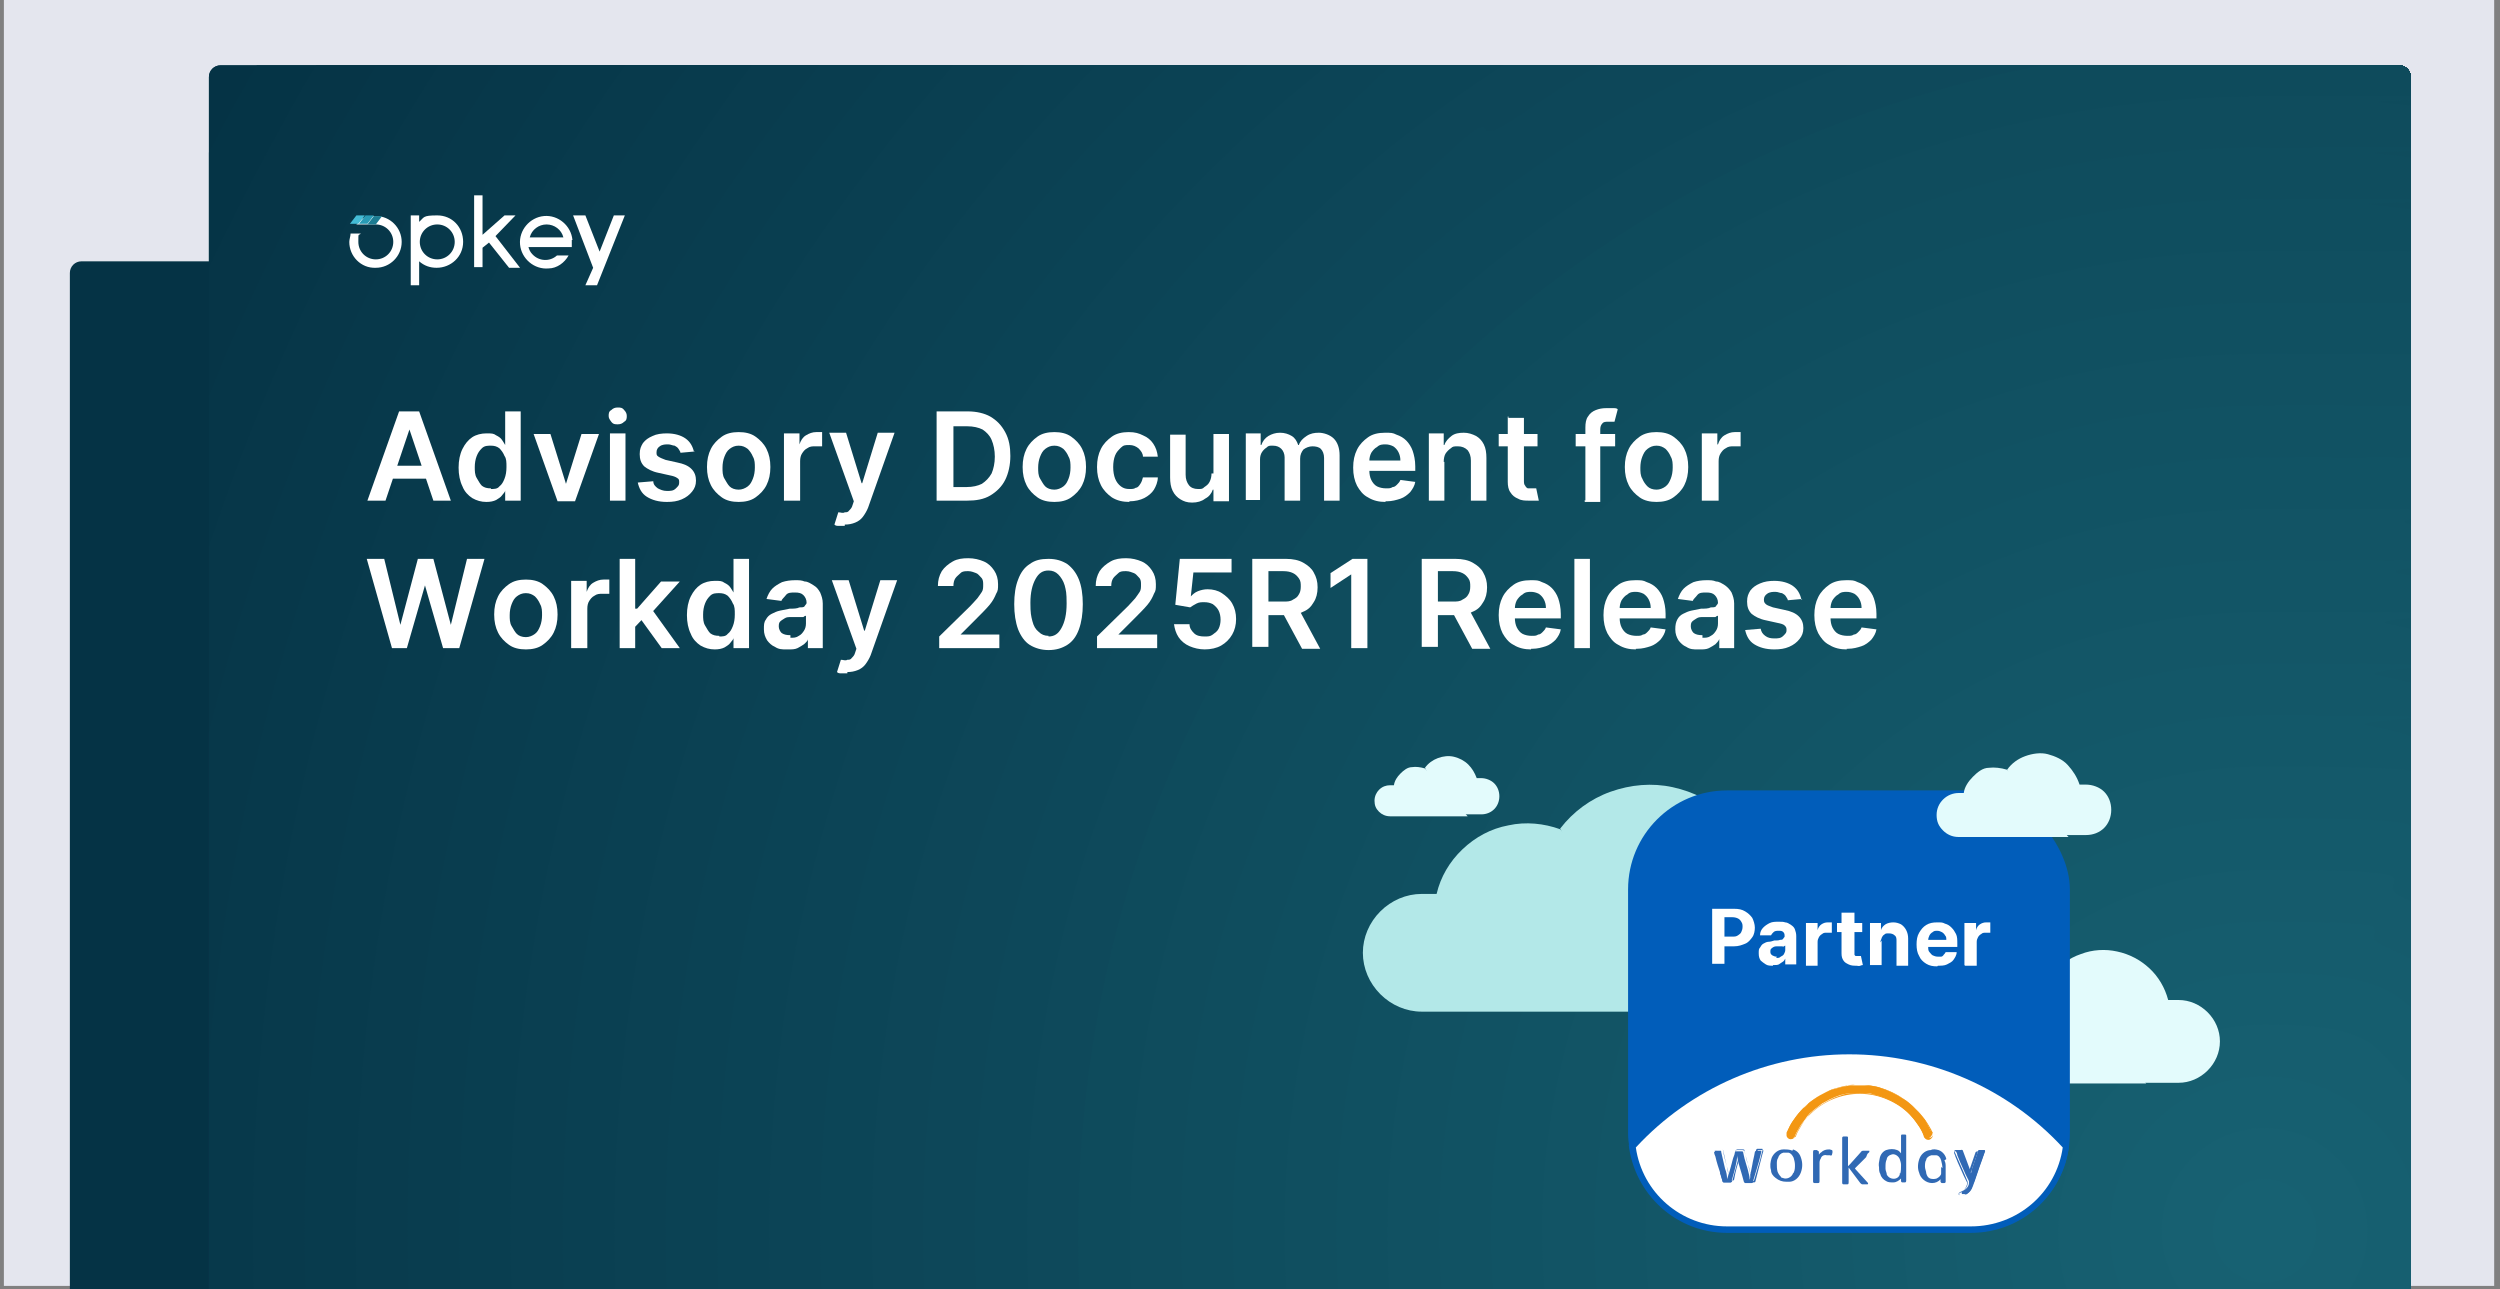 <?xml version="1.0" encoding="UTF-8"?>
<svg id="Layer_1" xmlns="http://www.w3.org/2000/svg" xmlns:xlink="http://www.w3.org/1999/xlink" version="1.1" viewBox="0 0 386.5 199.3">
  <rect x="0" y="0" width="386.5" height="199.3" fill="#808080" stroke="none"/>
  <!-- Generator: Adobe Illustrator 29.2.1, SVG Export Plug-In . SVG Version: 2.1.0 Build 116)  -->
  <defs>
    <style>
      .st0 {
        fill: none;
      }

      .st1 {
        fill: #176172;
      }

      .st2 {
        fill: #135869;
      }

      .st3 {
        fill: #105061;
      }

      .st4 {
        fill-rule: evenodd;
      }

      .st4, .st5 {
        fill: #fff;
      }

      .st6 {
        fill: #07384a;
      }

      .st7 {
        fill: #063648;
      }

      .st8 {
        fill: #3069b4;
      }

      .st9 {
        fill: #053446;
      }

      .st10 {
        fill: #165f70;
      }

      .st11 {
        fill: #0c4456;
      }

      .st12 {
        fill: #115364;
      }

      .st13 {
        fill: #015dba;
      }

      .st14 {
        fill: #115263;
      }

      .st15 {
        fill: #0d4658;
      }

      .st16 {
        fill: #0f4d5e;
      }

      .st17 {
        fill: #14596a;
      }

      .st18 {
        fill: #083a4c;
      }

      .st19 {
        fill: #0b4254;
      }

      .st20 {
        fill: #0d4759;
      }

      .st21 {
        fill: #0e495b;
      }

      .st22 {
        fill: #299bb5;
      }

      .st23 {
        fill: #053345;
      }

      .st24 {
        fill: #093d4f;
      }

      .st25 {
        fill: #093e50;
      }

      .st26 {
        fill: #155d6e;
      }

      .st27 {
        fill: #e4e6ee;
      }

      .st28 {
        fill: #155b6c;
      }

      .st29 {
        fill: #115162;
      }

      .st30 {
        fill: #135667;
      }

      .st31 {
        fill: #0b4355;
      }

      .st32 {
        fill: #083b4d;
      }

      .st33 {
        fill: #176071;
      }

      .st34 {
        fill: #0f4c5d;
      }

      .st35 {
        fill: #0b4153;
      }

      .st36 {
        fill: #104f60;
      }

      .st37 {
        fill: #145a6b;
      }

      .st38 {
        fill: #0a3f51;
      }

      .st39 {
        fill: #063547;
      }

      .st40 {
        fill: #155c6d;
      }

      .st41 {
        fill: #135768;
      }

      .st42 {
        fill: #0c4557;
      }

      .st43 {
        fill: #e3fbfc;
      }

      .st44 {
        fill: #125465;
      }

      .st45 {
        fill: #07394b;
      }

      .st46 {
        fill: #093c4e;
      }

      .st47 {
        fill: #0e4b5c;
      }

      .st48 {
        fill: #165e6f;
      }

      .st49 {
        fill: #b3e8e8;
      }

      .st50 {
        fill: #0a4052;
      }

      .st51 {
        fill: #073749;
      }

      .st52 {
        fill: #1c7c92;
      }

      .st53 {
        fill: #f39713;
      }

      .st54 {
        fill: #125566;
      }

      .st55 {
        fill: #0f4e5f;
      }

      .st56 {
        clip-path: url(#clippath);
      }

      .st57 {
        fill: #0d485a;
      }

      .st58 {
        fill: #44bcd6;
      }
    </style>
    <clipPath id="clippath">
      <path class="st0" d="M372.7,199.5H32.3V11.9c0-1,.8-1.8,1.8-1.8h336.8c1,0,1.8.8,1.8,1.8v187.6h0Z"/>
    </clipPath>
  </defs>
  <rect class="st27" x=".6" y="-.2" width="385" height="199"/>
  <path class="st23" d="M341,199.5H10.8V42.2c0-1,.8-1.8,1.8-1.8h326.6c1,0,1.8.8,1.8,1.8v157.3Z"/>
  <g class="st56">
    <g>
      <rect class="st23" x="32.3" y="10.1" width="340.4" height="189.4"/>
      <path class="st23" d="M373.7,190.3v10.2H31.3V15.5h-3.7c1.4-2.6,2.9-5.2,4.3-7.7v1.4h341.8v181.2h0Z"/>
      <path class="st9" d="M373.7,190.3v10.2H31.3V34.7h-4.6c2.5-5.2,5.2-10.4,7.9-15.5,2.8-5.1,5.6-10.1,8.6-15v4.9h330.5v181.2Z"/>
      <path class="st39" d="M373.7,190.3v10.2H31.3V53.7h-4.5c4.4-10.5,9.4-20.7,14.8-30.7s5.5-9.9,8.4-14.7v.7h323.7v181.2h0Z"/>
      <path class="st7" d="M373.7,190.3v10.2H31.3V72.4h-3.3c1.9-5.3,4-10.4,6.1-15.6,4.3-10.3,9.2-20.3,14.4-30,2.6-4.9,5.4-9.6,8.3-14.4,1.4-2.4,2.9-4.7,4.4-7v3.6h312.5v181.2h0Z"/>
      <path class="st51" d="M373.7,190.3v10.2H31.3v-109.8h-1c3.3-10.5,7-20.8,11.3-30.8,8.5-20,18.8-39.1,30.9-56.9v6h301.3v181.2h0Z"/>
      <path class="st6" d="M373.7,190.3v10.2H31.3v-76.1h-1.5c4.4-21.3,10.8-41.8,19-61.4,8.3-19.6,18.4-38.1,30.1-55.5v1.6h294.7v181.2h.1Z"/>
      <path class="st45" d="M373.7,190.3v10.2H31.6v6.2c-.3-5.4-.4-10.9-.4-16.4,0-44,8.9-86,25.1-124.2,8.1-19.1,17.9-37.2,29.4-54.2,1.4-2.1,2.9-4.2,4.4-6.3v3.4h283.7v181.2h-.1Z"/>
      <path class="st18" d="M373.7,190.3v10.2H39.5v5.8c-.3-5.3-.4-10.6-.4-16,0-42.9,8.7-83.8,24.4-121,7.9-18.6,17.5-36.3,28.7-52.8,2.8-4.1,5.7-8.2,8.7-12.2v4.9h272.8v181.2h0Z"/>
      <path class="st32" d="M373.7,190.3v10.2H47.5v5.4c-.3-5.2-.4-10.4-.4-15.6,0-41.8,8.5-81.7,23.8-117.9,7.7-18.1,17-35.4,27.9-51.5,2.7-4,5.5-8,8.4-11.9h266.4v181.2h.1Z"/>
      <path class="st46" d="M373.7,190.3v10.2H55.4v5c-.3-5-.4-10.1-.4-15.2,0-40.7,8.3-79.5,23.2-114.8,7.5-17.6,16.6-34.4,27.2-50.1s11-15.4,17-22.7v6.5h251.3v181.2h0Z"/>
      <path class="st24" d="M373.7,190.3v10.2H63.4v4.6c-.2-4.9-.4-9.8-.4-14.8,0-39.6,8-77.4,22.6-111.7,7.3-17.2,16.1-33.5,26.5-48.8,5.2-7.6,10.7-15,16.5-22.1v1.4h245.1v181.2Z"/>
      <path class="st25" d="M373.7,190.3v10.2H71.4v4.2c-.2-4.8-.4-9.5-.4-14.4,0-38.5,7.8-75.2,21.9-108.6,7.1-16.7,15.7-32.6,25.7-47.4,5-7.4,10.4-14.6,16.1-21.5s5.8-6.8,8.8-10.1v6.5h230.2v181.2h0Z"/>
      <path class="st38" d="M373.7,190.3v10.2H79.3v3.8c-.2-4.6-.4-9.3-.4-14,0-37.4,7.6-73.1,21.3-105.5,6.9-16.2,15.3-31.6,25-46.1,4.9-7.2,10.1-14.2,15.6-20.9,2.8-3.3,5.6-6.6,8.5-9.8v1.1h224.3v181.2h.1Z"/>
      <path class="st50" d="M373.7,190.3v10.2H87.3v3.3c-.2-4.5-.3-9-.3-13.5,0-72.7,29.5-138.4,77.1-186.1v4.9h209.7v181.2h0Z"/>
      <path class="st35" d="M373.7,190.3v10.2H95.3v2.9c-.2-4.3-.3-8.7-.3-13.1,0-70.5,28.6-134.3,74.7-180.4,1.4-1.4,2.9-2.9,4.4-4.3v3.5h199.6v181.2h0Z"/>
      <path class="st19" d="M373.7,190.3v10.2H103.2v2.5c-.2-4.2-.3-8.5-.3-12.7,0-68.3,27.7-130.1,72.4-174.8s5.7-5.5,8.6-8.2v1.8h189.8v181.2Z"/>
      <path class="st31" d="M373.7,190.3v10.2H111.2v2.1c-.2-4.1-.3-8.2-.3-12.3,0-66.1,26.8-125.9,70.1-169.2,5.4-5.4,11.1-10.6,17-15.4v3.4h175.8v181.2h0Z"/>
      <path class="st11" d="M373.7,190.3v10.2H119.2v1.7c-.2-3.9-.3-7.9-.3-11.9,0-63.9,25.9-121.7,67.7-163.5,5.2-5.2,10.7-10.2,16.4-14.9,2.9-2.4,5.8-4.6,8.7-6.9v4.1h162v181.2h0Z"/>
      <path class="st42" d="M373.7,190.3v10.2H127.1v1.3c-.2-3.8-.3-7.6-.3-11.5,0-61.7,25-117.5,65.4-157.9s21.2-19.2,33-27.3v3.9h148.4v181.2h.1Z"/>
      <path class="st15" d="M373.7,190.3v10.2h-238.6v.9c-.2-3.7-.3-7.4-.3-11.1,0-59.5,24.1-113.3,63.1-152.2,9.7-9.7,20.4-18.6,31.9-26.3,2.9-1.9,5.8-3.8,8.7-5.6v2.9h135.2v181.2h0Z"/>
      <path class="st20" d="M373.7,190.3v10.2h-230.7v.5c-.2-3.5-.3-7.1-.3-10.7,0-57.3,23.2-109.1,60.7-146.6s19.7-17.9,30.7-25.3,11.2-7.2,17.1-10.4v1.1h122.4v181.2h.1Z"/>
      <path class="st57" d="M373.7,190.3v10.2h-222.7c-.2-3.3-.3-6.8-.3-10.2,0-55,22.3-104.9,58.4-141,18-18,39.5-32.6,63.4-42.7v2.5h101.2v181.2Z"/>
      <path class="st21" d="M373.7,190.3v10.2h-214.4v4.5c-.1-1.6-.2-3.2-.3-4.9-.2-3.3-.2-6.5-.2-9.8,0-52.8,21.4-100.7,56.1-135.3,17.3-17.3,37.9-31.3,60.8-41,11.4-4.8,23.5-8.6,35.9-11.2v6.3h62.2v181.2h-.1Z"/>
      <path class="st47" d="M373.7,190.3v10.2h-206.5v3.9c-.1-1.6-.2-3.1-.3-4.7-.2-3.1-.2-6.3-.2-9.4,0-101.3,82.1-183.4,183.4-183.4v2.2h23.6v181.2Z"/>
      <path class="st34" d="M373.7,190.3v10.2h-198.5v3.3c-.1-1.5-.2-3-.3-4.5-.2-3-.2-6-.2-9,0-96.9,78.5-175.4,175.4-175.4s12,.3,17.9.9c5.9.6,5.9.7,8.8,1.1h-3.1v173.4h0Z"/>
      <path class="st16" d="M373.7,190.3v10.2h-190.2v6.9c-.6-5.6-.9-11.3-.9-17.1,0-92.5,75-167.5,167.5-167.5s11.5.3,17.1.9c2.8.3,5.6.6,8.4,1.1h-1.9v165.5h0Z"/>
      <path class="st55" d="M373.7,190.3v10.2h-182.3v6.1c-.5-5.4-.8-10.8-.8-16.3,0-88.1,71.4-159.5,159.5-159.5s10.9.3,16.3.8c2.7.3,5.3.6,8,1h-.7v157.6h0Z"/>
      <path class="st36" d="M373.7,190.3v10.2h-174.3v5.3c-.5-5.1-.8-10.3-.8-15.5,0-83.7,67.8-151.5,151.5-151.5s20.7,1.1,30.5,3.1h-6.9v148.4h0Z"/>
      <path class="st3" d="M373.7,190.3v10.2h-166.4v4.5c-.5-4.8-.7-9.7-.7-14.7,0-79.3,64.3-143.5,143.5-143.5s19.6,1,28.9,2.9h-5.3v140.6h0Z"/>
      <path class="st29" d="M373.7,190.3v10.2h-158.5v3.7c-.5-4.6-.7-9.2-.7-13.9,0-74.9,60.7-135.6,135.6-135.6s18.5.9,27.3,2.8h-3.7v132.8Z"/>
      <path class="st14" d="M373.7,190.3v10.2h-150.5v2.8c-.4-4.3-.7-8.6-.7-13,0-70.5,57.1-127.6,127.6-127.6s17.4.9,25.7,2.6h-2.1v125Z"/>
      <path class="st12" d="M373.7,190.3v10.2h-142.6v2c-.4-4-.6-8.1-.6-12.2,0-66.1,53.6-119.6,119.6-119.6s16.3.8,24.1,2.4h-.5v117.2Z"/>
      <path class="st44" d="M373.7,190.3v10.2h-134.7v1.2c-.4-3.8-.6-7.6-.6-11.4,0-61.7,50-111.6,111.6-111.6s15.2.8,22.5,2.3c1.8.4,3.6.8,5.4,1.2h-4.3v108.1h.1Z"/>
      <path class="st54" d="M373.7,190.3v10.2h-126.7v.4c-.4-3.5-.5-7-.5-10.6,0-57.3,46.4-103.7,103.7-103.7s14.1.7,20.9,2.1c1.7.3,3.4.7,5,1.2h-2.3v100.4h-.1Z"/>
      <path class="st30" d="M373.7,190.3v10.2h-118.2v4.4c-.2-1.6-.4-3.2-.6-4.8-.3-3.2-.5-6.5-.5-9.8,0-52.8,42.8-95.7,95.7-95.7s13.1.7,19.3,1.9c3.1.6,6.2,1.4,9.2,2.4h-4.9v91.4h0Z"/>
      <path class="st41" d="M373.7,190.3v10.2h-110.3v3.2c-.2-1.5-.4-2.9-.6-4.4-.3-2.9-.5-5.9-.5-9,0-48.4,39.3-87.7,87.7-87.7s12,.6,17.7,1.8c2.9.6,5.7,1.3,8.4,2.2h-2.5v83.8h.1Z"/>
      <path class="st2" d="M373.7,190.3v10.2h-101.7v5.9c-1.1-5.2-1.6-10.6-1.6-16.1,0-44,35.7-79.7,79.7-79.7s10.9.6,16.1,1.6,5.1,1.2,7.6,2h-.1v76.2h0Z"/>
      <path class="st17" d="M373.7,190.3v10.2h-93.9v4.3c-1-4.7-1.5-9.5-1.5-14.5,0-39.6,32.1-71.8,71.8-71.8s19.3,2,27.9,5.6h-4.3v66.1h0Z"/>
      <path class="st37" d="M373.7,190.3v10.2h-86.1v2.7c-.8-4.2-1.3-8.5-1.3-12.9,0-35.2,28.6-63.8,63.8-63.8s17.2,1.8,24.8,5h-1.2v58.8h0Z"/>
      <path class="st28" d="M373.7,190.3v10.2h-78.3v1c-.7-3.6-1.1-7.4-1.1-11.2,0-30.8,25-55.8,55.8-55.8s15,1.6,21.7,4.4c1.7.7,3.3,1.5,4.9,2.4h-3v49.1h0Z"/>
      <path class="st40" d="M373.7,190.3v10.2h-69.3v4c-.5-1.5-.9-3-1.2-4.6-.6-3.1-1-6.3-1-9.6,0-26.4,21.4-47.8,47.8-47.8s12.9,1.3,18.6,3.8c2.9,1.2,5.6,2.7,8.1,4.4h-3.1v39.7h.1Z"/>
      <path class="st26" d="M373.7,190.3v10.2h-60.3v5.3c-2-4.8-3.1-10-3.1-15.5,0-22,17.9-39.9,39.9-39.9s21,4.5,28.2,11.7h-4.6v28.2h-.1Z"/>
      <path class="st48" d="M373.7,190.3v10.2h-53v2.2c-1.6-3.8-2.5-8-2.5-12.4,0-17.6,14.3-31.9,31.9-31.9s16.8,3.6,22.6,9.3c2.9,2.9,5.2,6.3,6.8,10.1h-5.8v12.4h0Z"/>
      <path class="st10" d="M374,190.3c0,6.6-2.7,12.6-7,16.9v-6.7h-33.8v6.7c-4.3-4.3-7-10.3-7-16.9,0-13.2,10.7-23.9,23.9-23.9s23.9,10.7,23.9,23.9Z"/>
      <circle class="st33" cx="350.1" cy="190.3" r="15.9"/>
      <circle class="st1" cx="350.1" cy="190.3" r="8"/>
    </g>
  </g>
  <path class="st4" d="M58.1,41.4c2.2,0,4-1.8,4-4s-1.8-4-4-4-2.2.5-3,1.3h3c1.5,0,2.7,1.2,2.7,2.7s-1.2,2.7-2.7,2.7-2.7-1.2-2.7-2.7,0-.9.4-1.3h-1.6c0,.4-.2.9-.2,1.3,0,2.2,1.8,4.1,4.1,4h0Z"/>
  <path class="st22" d="M56.5,33.3h1.3l-1,1.3h-1.3l1-1.3Z"/>
  <path class="st58" d="M55.1,33.3h1.3l-1,1.3h-1.3l1-1.3Z"/>
  <path class="st5" d="M63.5,44.1h1.3v-3.7c.8.7,1.7,1,2.7,1,2.2,0,4.1-1.7,4.1-4s-1.7-4.1-4-4.1-2,.3-2.8,1v-1h-1.3v10.8h0ZM67.6,40.1c-1.5,0-2.7-1.2-2.7-2.7s1.2-2.7,2.7-2.7,2.7,1.2,2.7,2.7-1.2,2.7-2.7,2.7h0Z"/>
  <path class="st5" d="M78.7,41.4h1.7l-3.8-4.9,3.1-3.2h-1.7l-3.4,3v-6.1h-1.3v11.1h1.3v-3l1-.8s3.1,3.9,3.1,3.9Z"/>
  <path class="st5" d="M88.5,37.1c-.2-2.2-2.2-3.9-4.4-3.7-2.2.2-3.9,2.2-3.7,4.4.2,2.2,2.2,3.9,4.4,3.7,1.3,0,2.5-.9,3.1-2h-1.8c-1.1,1-2.8.9-3.8-.2h0c-.3-.3-.5-.7-.6-1.1h6.7v-1.1s0,0,.1,0ZM81.9,36.7c.3-1.2,1.4-2,2.6-2s2.3.8,2.6,2h-5.2Z"/>
  <path class="st5" d="M94.9,33.3l-2.2,5.6-2.2-5.6h-1.9l3.1,8.1-1.2,2.7h1.8l4.3-10.8h-1.7Z"/>
  <path class="st52" d="M59,33.5l-.9,1.2h-1.3l1-1.3h1.2Z"/>
  <g>
    <path class="st49" d="M241.2,128.1c2-2.6,4.7-4.6,7.8-5.7s6.4-1.4,9.6-.7c3.2.7,6.2,2.2,8.6,4.5s4.1,5.1,4.9,8.3h2.8c2.9,0,5.7,1.2,7.8,3.2,2.1,2.1,3.2,4.8,3.2,7.8s-1.2,5.7-3.2,7.8c-2.1,2.1-4.8,3.2-7.8,3.2h-19.7"/>
    <path class="st49" d="M241.2,128.2c-2.5-.9-5.3-1.2-8-.6-2.7.5-5.1,1.8-7.1,3.7-2,1.9-3.4,4.3-4,6.9h-2.3c-2.4,0-4.7,1-6.4,2.7s-2.7,4-2.7,6.4,1,4.7,2.7,6.4,4,2.7,6.4,2.7h46.5"/>
  </g>
  <g>
    <path class="st43" d="M317.1,150.8c1.2-1.5,2.8-2.7,4.6-3.3,1.8-.7,3.8-.8,5.6-.4,1.9.4,3.6,1.3,5,2.6s2.4,3,2.9,4.9h1.6c1.7,0,3.3.7,4.5,1.9s1.9,2.8,1.9,4.5-.7,3.3-1.9,4.5c-1.2,1.2-2.8,1.9-4.5,1.9h-11.6"/>
    <path class="st43" d="M317,150.9c-1.5-.6-3.1-.7-4.7-.4s-3,1.1-4.1,2.2c-1.2,1.1-2,2.5-2.4,4h-1.3c-1.4,0-2.8.6-3.8,1.6s-1.6,2.3-1.6,3.8.6,2.8,1.6,3.8,2.3,1.6,3.8,1.6h27.3"/>
  </g>
  <g>
    <path class="st43" d="M220.3,118.7c.5-.7,1.2-1.2,2-1.5s1.7-.4,2.5-.2c.8.2,1.6.6,2.2,1.2.6.6,1,1.3,1.3,2.1h.7c.7,0,1.5.3,2,.8s.8,1.2.8,2-.3,1.5-.8,2-1.2.8-2,.8h-5.1"/>
    <path class="st43" d="M220.3,118.8c-.7-.2-1.4-.3-2-.2-.7,0-1.3.5-1.8,1s-.9,1.1-1,1.8h-.6c-.6,0-1.2.2-1.7.7-.4.4-.7,1-.7,1.7s.2,1.2.7,1.7c.4.4,1,.7,1.7.7h12"/>
  </g>
  <g>
    <path class="st5" d="M59.5,77.4h-2.7l4.9-13.8h3.1l4.9,13.8h-2.7l-3.7-11h0l-3.7,11h-.1ZM59.6,72h7.3v2h-7.3s0-2,0-2Z"/>
    <path class="st5" d="M75.2,77.6c-.8,0-1.5-.2-2.2-.6-.6-.4-1.2-1-1.5-1.8-.4-.8-.6-1.8-.6-2.9s.2-2.1.6-2.9.9-1.4,1.5-1.8,1.4-.6,2.2-.6,1.1,0,1.5.3c.4.2.7.4.9.7.2.3.4.6.5.8h0v-5.2h2.4v13.8h-2.4v-1.6h0c0,.3-.3.5-.5.8s-.6.5-.9.7c-.4.2-.9.3-1.5.3ZM75.9,75.6c.5,0,1,0,1.3-.4.4-.3.6-.7.8-1.2s.3-1.1.3-1.8,0-1.3-.3-1.7c-.2-.5-.5-.9-.8-1.2-.4-.3-.8-.4-1.3-.4s-1,0-1.4.4-.6.7-.8,1.2-.3,1.1-.3,1.7,0,1.2.3,1.7.5.9.8,1.2c.4.3.8.4,1.4.4h0Z"/>
    <path class="st5" d="M92.6,67.1l-3.7,10.4h-2.7l-3.7-10.4h2.6l2.4,7.7h0l2.4-7.7h2.7Z"/>
    <path class="st5" d="M95.5,65.6c-.4,0-.7,0-1-.4s-.4-.6-.4-.9,0-.7.4-.9c.3-.3.6-.4,1-.4s.7,0,1,.4c.3.3.4.6.4.9s0,.7-.4.9c-.3.3-.6.4-1,.4ZM94.3,77.4v-10.4h2.4v10.4h-2.4Z"/>
    <path class="st5" d="M107.4,69.8l-2.2.2c0-.2-.2-.4-.3-.6s-.4-.4-.6-.5c-.3,0-.6-.2-1-.2s-.9,0-1.3.3c-.3.2-.5.5-.5.9s0,.5.3.7.6.3,1.1.5l1.8.4c1,.2,1.7.5,2.2,1s.7,1.1.7,1.8-.2,1.2-.6,1.7-.9.9-1.6,1.2c-.7.3-1.4.4-2.3.4-1.3,0-2.3-.3-3.1-.8-.8-.5-1.2-1.3-1.4-2.2l2.4-.2c0,.5.3.8.7,1.1.4.2.8.4,1.4.4s1,0,1.4-.4.5-.5.5-.9,0-.5-.3-.7-.6-.3-1.1-.4l-1.8-.4c-1-.2-1.7-.6-2.2-1-.5-.5-.7-1.1-.7-1.9s.2-1.2.5-1.7c.4-.5.8-.8,1.5-1.1.6-.3,1.4-.4,2.2-.4,1.2,0,2.2.3,2.9.8.7.5,1.1,1.2,1.3,2.1h0Z"/>
    <path class="st5" d="M114.2,77.6c-1,0-1.9-.2-2.6-.7s-1.3-1.1-1.7-1.9c-.4-.8-.6-1.7-.6-2.8s.2-2,.6-2.8,1-1.4,1.7-1.9,1.6-.7,2.6-.7,1.9.2,2.6.7,1.3,1.1,1.7,1.9c.4.8.6,1.7.6,2.8s-.2,2-.6,2.8-1,1.4-1.7,1.9-1.6.7-2.6.7ZM114.2,75.7c.5,0,1-.2,1.4-.5s.6-.7.8-1.2.3-1.1.3-1.7,0-1.2-.3-1.7c-.2-.5-.5-.9-.8-1.2-.4-.3-.8-.5-1.4-.5s-1,.2-1.4.5-.6.7-.8,1.2c-.2.5-.3,1.1-.3,1.7s0,1.2.3,1.7.5.9.8,1.2.8.5,1.4.5Z"/>
    <path class="st5" d="M121.2,77.4v-10.4h2.4v1.7h0c.2-.6.5-1.1,1-1.4s1-.5,1.6-.5.3,0,.5,0h.4v2.2h-1.1c-.4,0-.8,0-1.2.3-.4.2-.6.5-.8.8-.2.3-.3.7-.3,1.2v6.1h-2.6,0Z"/>
    <path class="st5" d="M130.6,81.3h-.9c-.3,0-.5,0-.7-.2l.6-1.9c.4,0,.7.2,1,0,.3,0,.5,0,.7-.3.2-.2.4-.4.5-.8l.2-.6-3.8-10.6h2.6l2.4,7.8h.1l2.4-7.8h2.6l-4.1,11.6c-.2.5-.5,1-.8,1.4s-.7.7-1.2.9c-.5.2-1,.3-1.6.3h0v.2Z"/>
    <path class="st5" d="M149.5,77.4h-4.7v-13.8h4.8c1.4,0,2.6.3,3.5.8,1,.6,1.7,1.3,2.3,2.4s.8,2.3.8,3.7-.3,2.7-.8,3.7-1.3,1.8-2.3,2.4-2.2.8-3.6.8ZM147.3,75.3h2.1c1,0,1.8-.2,2.4-.5.6-.4,1.1-.9,1.5-1.6.3-.7.5-1.6.5-2.6s-.2-1.9-.5-2.6-.8-1.2-1.4-1.6c-.6-.3-1.4-.5-2.4-.5h-2.1v9.5h-.1Z"/>
    <path class="st5" d="M163,77.6c-1,0-1.9-.2-2.6-.7s-1.3-1.1-1.7-1.9-.6-1.7-.6-2.8.2-2,.6-2.8c.4-.8,1-1.4,1.7-1.9s1.6-.7,2.6-.7,1.9.2,2.6.7,1.3,1.1,1.7,1.9.6,1.7.6,2.8-.2,2-.6,2.8c-.4.8-1,1.4-1.7,1.9s-1.6.7-2.6.7ZM163,75.7c.5,0,1-.2,1.4-.5s.6-.7.8-1.2.3-1.1.3-1.7,0-1.2-.3-1.7c-.2-.5-.5-.9-.8-1.2-.4-.3-.8-.5-1.4-.5s-1,.2-1.4.5-.6.7-.8,1.2-.3,1.1-.3,1.7,0,1.2.3,1.7.5.9.8,1.2.8.5,1.4.5Z"/>
    <path class="st5" d="M174.6,77.6c-1,0-1.9-.2-2.7-.7-.7-.5-1.3-1.1-1.7-1.9s-.6-1.7-.6-2.8.2-2,.6-2.8c.4-.8,1-1.4,1.7-1.9s1.6-.7,2.6-.7,1.6.2,2.2.5c.7.3,1.2.7,1.6,1.3.4.6.6,1.2.7,2h-2.3c0-.5-.3-.9-.7-1.3-.4-.3-.8-.5-1.4-.5s-.9,0-1.3.4-.7.7-.9,1.2-.3,1.1-.3,1.8.1,1.3.3,1.8.5.9.9,1.2c.4.3.8.4,1.3.4s.7,0,1-.2c.3,0,.5-.3.7-.6s.3-.6.4-1h2.3c0,.7-.3,1.4-.6,1.9s-.9,1-1.5,1.3-1.4.5-2.3.5h0Z"/>
    <path class="st5" d="M187.6,73.1v-6h2.4v10.4h-2.4v-1.8h-.1c-.2.6-.6,1.1-1.2,1.4-.5.4-1.2.6-2,.6s-1.3-.2-1.8-.5-.9-.7-1.2-1.3c-.3-.6-.4-1.3-.4-2.1v-6.6h2.4v6.2c0,.7.2,1.2.5,1.6s.8.6,1.4.6.7,0,1-.3c.3-.2.6-.4.8-.8s.3-.8.3-1.3h.3Z"/>
    <path class="st5" d="M192.6,77.4v-10.4h2.3v1.8h.1c.2-.6.6-1.1,1.1-1.4s1.1-.5,1.8-.5,1.3.2,1.8.5.8.8,1,1.4h.1c.2-.6.6-1,1.2-1.4s1.2-.5,1.9-.5,1.7.3,2.3.9.9,1.5.9,2.6v7h-2.4v-6.6c0-.6-.2-1.1-.5-1.4s-.8-.4-1.3-.4-1,.2-1.4.5c-.3.4-.5.8-.5,1.4v6.5h-2.4v-6.7c0-.5-.2-1-.5-1.3s-.7-.5-1.3-.5-.7,0-1,.3c-.3.2-.5.4-.7.7-.2.3-.3.7-.3,1.1v6.3h-2.4.2,0Z"/>
    <path class="st5" d="M214.2,77.6c-1,0-1.9-.2-2.7-.7-.8-.4-1.3-1.1-1.7-1.8-.4-.8-.6-1.7-.6-2.8s.2-2,.6-2.8c.4-.8,1-1.4,1.7-1.9s1.6-.7,2.6-.7,1.2,0,1.8.3c.6.2,1.1.5,1.5.9s.8,1,1,1.6.4,1.4.4,2.4v.7h-8.5v-1.6h6.2c0-.5-.1-.9-.3-1.3s-.5-.7-.8-.9c-.4-.2-.8-.3-1.2-.3s-.9,0-1.3.4c-.4.2-.7.6-.9.9-.2.4-.3.8-.3,1.3v1.4c0,.6.1,1.1.3,1.5s.5.8.9,1,.9.3,1.4.3.7,0,1-.2c.3,0,.5-.2.7-.4.2-.2.4-.4.5-.7l2.3.3c-.1.6-.4,1.1-.8,1.6-.4.4-.9.8-1.5,1s-1.3.4-2.1.4h-.2,0Z"/>
    <path class="st5" d="M223.3,71.3v6.1h-2.4v-10.4h2.3v1.8h.1c.2-.6.6-1,1.1-1.4s1.2-.5,1.9-.5,1.3.2,1.9.5c.5.3.9.7,1.2,1.3.3.6.4,1.3.4,2.1v6.6h-2.4v-6.2c0-.7-.2-1.2-.5-1.6-.4-.4-.9-.6-1.5-.6s-.8,0-1.1.3c-.3.2-.6.5-.8.8s-.3.8-.3,1.3h.1Z"/>
    <path class="st5" d="M237.7,67.1v1.9h-6v-1.9h6ZM233.2,64.6h2.4v9.7c0,.3,0,.6.2.8.1.2.2.3.4.4h1.3l.4,1.9h-1.5c-.6,0-1.2,0-1.7-.3-.5-.2-.9-.5-1.2-1-.3-.4-.4-1-.4-1.6v-10.1h.1v.2Z"/>
    <path class="st5" d="M249.7,67.1v1.9h-6.1v-1.9h6.1ZM245.1,77.4v-11.3c0-.7.1-1.3.4-1.7.3-.5.7-.8,1.2-1s1-.3,1.6-.3h1.1c.3,0,.6,0,.7.2l-.5,1.9h-.9c-.5,0-.8,0-1,.3-.2.2-.3.5-.3.9v11.2h-2.4v-.3h0Z"/>
    <path class="st5" d="M256.1,77.6c-1,0-1.9-.2-2.6-.7s-1.3-1.1-1.7-1.9-.6-1.7-.6-2.8.2-2,.6-2.8c.4-.8,1-1.4,1.7-1.9s1.6-.7,2.6-.7,1.9.2,2.6.7,1.3,1.1,1.7,1.9c.4.8.6,1.7.6,2.8s-.2,2-.6,2.8-1,1.4-1.7,1.9-1.6.7-2.6.7ZM256.1,75.7c.5,0,1-.2,1.4-.5s.6-.7.8-1.2c.2-.5.3-1.1.3-1.7s0-1.2-.3-1.7c-.2-.5-.5-.9-.8-1.2-.4-.3-.8-.5-1.4-.5s-1,.2-1.4.5-.6.7-.8,1.2-.3,1.1-.3,1.7,0,1.2.3,1.7c.2.5.5.9.8,1.2s.8.5,1.4.5Z"/>
    <path class="st5" d="M263.1,77.4v-10.4h2.4v1.7h.1c.2-.6.5-1.1,1-1.4s1-.5,1.6-.5.3,0,.5,0h.4v2.2h-1.1c-.4,0-.8,0-1.2.3-.4.2-.6.5-.8.8-.2.3-.3.7-.3,1.2v6.1s-2.6,0-2.6,0Z"/>
    <path class="st5" d="M60.6,100.2l-3.9-13.8h2.7l2.5,10.2h0l2.7-10.2h2.4l2.7,10.2h0l2.5-10.2h2.7l-3.9,13.8h-2.5l-2.8-9.7h0l-2.8,9.7h-2.5.2Z"/>
    <path class="st5" d="M81.3,100.4c-1,0-1.9-.2-2.6-.7s-1.3-1.1-1.7-1.9c-.4-.8-.6-1.7-.6-2.8s.2-2,.6-2.8,1-1.4,1.7-1.9,1.6-.7,2.6-.7,1.9.2,2.6.7,1.3,1.1,1.7,1.9c.4.8.6,1.7.6,2.8s-.2,2-.6,2.8-1,1.4-1.7,1.9-1.6.7-2.6.7ZM81.3,98.5c.5,0,1-.2,1.4-.5s.6-.7.8-1.2.3-1.1.3-1.7,0-1.2-.3-1.7c-.2-.5-.5-.9-.8-1.2-.4-.3-.8-.5-1.4-.5s-1,.2-1.4.5-.6.7-.8,1.2c-.2.5-.3,1.1-.3,1.7s0,1.2.3,1.7.5.9.8,1.2.8.5,1.4.5Z"/>
    <path class="st5" d="M88.3,100.2v-10.4h2.4v1.7h0c.2-.6.5-1.1,1-1.4s1-.5,1.6-.5.3,0,.5,0h.4v2.2h-1.1c-.4,0-.8,0-1.2.3-.4.2-.6.5-.8.8-.2.3-.3.7-.3,1.2v6.1h-2.6,0Z"/>
    <path class="st5" d="M95.8,100.2v-13.8h2.4v13.8h-2.4ZM98.1,97v-2.9h.4l3.7-4.2h2.9l-4.6,5.1h-.5l-1.9,2ZM102.3,100.2l-3.4-4.7,1.6-1.7,4.6,6.4h-2.9s0,0,.1,0Z"/>
    <path class="st5" d="M110.5,100.4c-.8,0-1.5-.2-2.2-.6-.6-.4-1.2-1-1.5-1.8-.4-.8-.6-1.8-.6-2.9s.2-2.1.6-2.9.9-1.4,1.5-1.8,1.4-.6,2.2-.6,1.1,0,1.5.3c.4.2.7.4.9.7.2.3.4.6.5.8h0v-5.2h2.4v13.8h-2.4v-1.6h0c0,.3-.3.5-.5.8s-.6.5-.9.7c-.4.2-.9.3-1.5.3ZM111.2,98.4c.5,0,1,0,1.3-.4.4-.3.6-.7.8-1.2s.3-1.1.3-1.8,0-1.3-.3-1.7c-.2-.5-.5-.9-.8-1.2-.4-.3-.8-.4-1.3-.4s-1,0-1.4.4-.6.7-.8,1.2-.3,1.1-.3,1.7,0,1.2.3,1.7.5.9.8,1.2c.4.3.8.4,1.4.4h0Z"/>
    <path class="st5" d="M121.6,100.4c-.7,0-1.2,0-1.8-.4-.5-.2-.9-.6-1.2-1-.3-.5-.5-1-.5-1.7s0-1.1.3-1.5c.2-.4.5-.7.9-.9.4-.2.8-.4,1.3-.5s1-.2,1.5-.3c.6,0,1.1,0,1.5-.2.4,0,.7,0,.8-.2s.3-.3.3-.5h0c0-.5-.2-.9-.5-1.2-.3-.3-.7-.4-1.3-.4s-1.1,0-1.4.4-.6.6-.7.9l-2.3-.3c.2-.6.5-1.2.9-1.6s.9-.7,1.5-1c.6-.2,1.3-.3,2-.3s1,0,1.5.2c.5,0,.9.3,1.4.6s.7.6,1,1.1c.2.5.4,1,.4,1.7v6.9h-2.3v-1.4h0c0,.3-.4.6-.6.8-.3.2-.6.4-1,.6s-.9.2-1.4.2c0,0-.3,0-.3,0ZM122.2,98.6c.5,0,.9,0,1.3-.3.4-.2.6-.5.8-.8.2-.3.3-.7.3-1.1v-1.2s-.2,0-.4.2h-1.9c-.4,0-.7,0-1,.2s-.5.3-.7.5-.2.5-.2.8.2.8.5,1,.7.3,1.3.3v.4Z"/>
    <path class="st5" d="M131,104.1h-.9c-.3,0-.5,0-.7-.2l.6-1.9c.4,0,.7.2,1,0,.3,0,.5,0,.7-.3.2-.2.4-.4.5-.8l.2-.6-3.8-10.6h2.6l2.4,7.8h.1l2.4-7.8h2.6l-4.1,11.6c-.2.5-.5,1-.8,1.4s-.7.7-1.2.9c-.5.2-1,.3-1.6.3h0v.2Z"/>
    <path class="st5" d="M145.2,100.2v-1.8l4.8-4.7c.5-.5.8-.9,1.1-1.2.3-.4.5-.7.7-1s.2-.7.2-1.1,0-.8-.3-1.1-.5-.6-.8-.7-.7-.3-1.2-.3-.9,0-1.2.3-.6.5-.8.8-.3.7-.3,1.2h-2.4c0-.9.2-1.6.6-2.3.4-.6,1-1.1,1.7-1.5s1.5-.5,2.4-.5,1.7.2,2.4.5,1.2.8,1.6,1.4c.4.6.6,1.3.6,2.1s0,1-.3,1.5c-.2.5-.5,1.1-1,1.7s-1.2,1.3-2.1,2.2l-2.4,2.4h6v2.1h-9.5.2Z"/>
    <path class="st5" d="M162.1,100.5c-1.1,0-2.1-.3-2.9-.8s-1.4-1.4-1.8-2.4c-.4-1.1-.6-2.4-.6-3.9s.2-2.8.6-3.8c.4-1.1,1-1.9,1.8-2.4.8-.6,1.7-.8,2.9-.8s2.1.3,2.9.8c.8.6,1.4,1.4,1.8,2.4s.6,2.3.6,3.8-.2,2.8-.6,3.9-1,1.9-1.8,2.4-1.7.8-2.9.8ZM162.1,98.4c.9,0,1.5-.4,2-1.3s.8-2.1.8-3.8-.1-2-.3-2.8c-.2-.7-.6-1.3-1-1.7-.4-.4-.9-.6-1.5-.6-.9,0-1.5.4-2,1.3s-.8,2.1-.8,3.7.1,2,.3,2.8.5,1.3,1,1.7c.4.4.9.6,1.5.6h0Z"/>
    <path class="st5" d="M169.6,100.2v-1.8l4.8-4.7c.5-.5.8-.9,1.1-1.2.3-.4.5-.7.7-1s.2-.7.2-1.1,0-.8-.3-1.1-.5-.6-.8-.7-.7-.3-1.2-.3-.9,0-1.2.3-.6.5-.8.8-.3.7-.3,1.2h-2.4c0-.9.2-1.6.6-2.3.4-.6,1-1.1,1.7-1.5s1.5-.5,2.4-.5,1.7.2,2.4.5,1.2.8,1.6,1.4c.4.6.6,1.3.6,2.1s0,1-.3,1.5c-.2.5-.5,1.1-1,1.7s-1.2,1.3-2.1,2.2l-2.4,2.4h6v2.1h-9.5.2Z"/>
    <path class="st5" d="M186.3,100.4c-.9,0-1.7-.2-2.4-.5s-1.3-.8-1.7-1.4-.6-1.3-.7-2h2.4c0,.6.3,1,.7,1.4s1,.5,1.6.5.9,0,1.3-.3.7-.5.9-.9.3-.9.3-1.4-.1-1-.3-1.4-.5-.7-.9-1c-.4-.2-.8-.3-1.3-.3s-.8,0-1.2.2-.7.4-1,.6l-2.3-.4.7-7.1h8v2.1h-5.9l-.4,3.7h0c.3-.3.6-.6,1.1-.8s1-.3,1.5-.3c.8,0,1.6.2,2.2.6s1.2.9,1.6,1.6.6,1.5.6,2.4-.2,1.7-.6,2.4c-.4.7-1,1.3-1.7,1.7-.7.4-1.6.6-2.6.6h0Z"/>
    <path class="st5" d="M193.6,100.2v-13.8h5.2c1.1,0,2,.2,2.7.6s1.3.9,1.6,1.5c.4.7.6,1.4.6,2.3s-.2,1.7-.6,2.3c-.4.7-.9,1.2-1.7,1.5-.7.4-1.6.5-2.7.5h-3.7v-2.1h3.4c.6,0,1.1,0,1.5-.3.4-.2.7-.4.9-.8.2-.3.3-.7.3-1.2s0-.9-.3-1.3-.5-.6-.9-.8c-.4-.2-.9-.3-1.5-.3h-2.3v11.7h-2.5v.2h0ZM200.7,94l3.4,6.3h-2.8l-3.4-6.3h2.8Z"/>
    <path class="st5" d="M211.4,86.4v13.8h-2.5v-11.4h0l-3.2,2.1v-2.3l3.4-2.2h2.4,0Z"/>
    <path class="st5" d="M219.8,100.2v-13.8h5.2c1.1,0,2,.2,2.7.6s1.3.9,1.6,1.5c.4.7.6,1.4.6,2.3s-.2,1.7-.6,2.3c-.4.7-.9,1.2-1.7,1.5-.7.4-1.6.5-2.7.5h-3.7v-2.1h3.4c.6,0,1.1,0,1.5-.3.4-.2.7-.4.9-.8.2-.3.3-.7.3-1.2s0-.9-.3-1.3-.5-.6-.9-.8c-.4-.2-.9-.3-1.5-.3h-2.3v11.7h-2.5v.2h0ZM227,94l3.4,6.3h-2.8l-3.4-6.3h2.8Z"/>
    <path class="st5" d="M236.7,100.4c-1,0-1.9-.2-2.7-.7-.8-.4-1.3-1.1-1.7-1.8-.4-.8-.6-1.7-.6-2.8s.2-2,.6-2.8c.4-.8,1-1.4,1.7-1.9s1.6-.7,2.6-.7,1.2,0,1.8.3c.6.2,1.1.5,1.5.9s.8,1,1,1.6.4,1.4.4,2.4v.7h-8.5v-1.6h6.2c0-.5-.1-.9-.3-1.3s-.5-.7-.8-.9c-.4-.2-.8-.3-1.2-.3s-.9,0-1.3.4c-.4.2-.7.6-.9.9-.2.4-.3.8-.3,1.3v1.4c0,.6.1,1.1.3,1.5s.5.8.9,1,.9.3,1.4.3.7,0,1-.2c.3,0,.5-.2.7-.4.2-.2.4-.4.5-.7l2.3.3c-.1.6-.4,1.1-.8,1.6-.4.4-.9.8-1.5,1s-1.3.4-2.1.4h-.2,0Z"/>
    <path class="st5" d="M245.8,86.4v13.8h-2.4v-13.8h2.4Z"/>
    <path class="st5" d="M252.9,100.4c-1,0-1.9-.2-2.7-.7-.8-.4-1.3-1.1-1.7-1.8-.4-.8-.6-1.7-.6-2.8s.2-2,.6-2.8c.4-.8,1-1.4,1.7-1.9s1.6-.7,2.6-.7,1.2,0,1.8.3c.6.2,1.1.5,1.5.9s.8,1,1,1.6.4,1.4.4,2.4v.7h-8.5v-1.6h6.2c0-.5-.1-.9-.3-1.3s-.5-.7-.8-.9c-.4-.2-.8-.3-1.2-.3s-.9,0-1.3.4c-.4.2-.7.6-.9.9-.2.4-.3.8-.3,1.3v1.4c0,.6.1,1.1.3,1.5s.5.8.9,1,.9.3,1.4.3.7,0,1-.2c.3,0,.5-.2.7-.4.2-.2.4-.4.5-.7l2.3.3c-.1.6-.4,1.1-.8,1.6-.4.4-.9.8-1.5,1s-1.3.4-2.1.4h-.2,0Z"/>
    <path class="st5" d="M262.5,100.4c-.7,0-1.2,0-1.8-.4-.5-.2-.9-.6-1.2-1-.3-.5-.5-1-.5-1.7s.1-1.1.3-1.5c.2-.4.5-.7.9-.9.4-.2.8-.4,1.3-.5s1-.2,1.5-.3c.6,0,1.1,0,1.5-.2.4,0,.7,0,.8-.2s.3-.3.3-.5h0c0-.5-.2-.9-.5-1.2-.3-.3-.7-.4-1.3-.4s-1.1,0-1.4.4-.6.6-.7.9l-2.3-.3c.2-.6.5-1.2.9-1.6s.9-.7,1.5-1c.6-.2,1.3-.3,2-.3s1,0,1.5.2c.5,0,.9.3,1.4.6.4.3.7.6,1,1.1.2.5.4,1,.4,1.7v6.9h-2.3v-1.4h0c-.1.3-.4.6-.6.8-.3.2-.6.4-1,.6s-.9.2-1.4.2h-.3,0ZM263.2,98.6c.5,0,.9,0,1.3-.3.4-.2.6-.5.8-.8.2-.3.3-.7.3-1.1v-1.2s-.2,0-.4.2h-1.9c-.4,0-.7,0-1,.2s-.5.3-.7.5-.2.5-.2.8.2.8.5,1,.7.3,1.3.3v.4Z"/>
    <path class="st5" d="M278.6,92.6l-2.2.2c0-.2-.2-.4-.3-.6s-.4-.4-.6-.5c-.3,0-.6-.2-1-.2s-.9,0-1.3.3c-.3.2-.5.5-.5.9s.1.5.3.7c.2.2.6.3,1.1.5l1.8.4c1,.2,1.7.5,2.2,1s.7,1.1.7,1.8-.2,1.2-.6,1.7-.9.9-1.6,1.2c-.7.3-1.4.4-2.3.4-1.3,0-2.3-.3-3.1-.8-.8-.5-1.2-1.3-1.4-2.2l2.4-.2c.1.5.3.8.7,1.1s.8.4,1.4.4,1,0,1.4-.4.5-.5.5-.9-.1-.5-.3-.7c-.2-.2-.6-.3-1.1-.4l-1.8-.4c-1-.2-1.7-.6-2.2-1-.5-.5-.7-1.1-.7-1.9s.2-1.2.5-1.7c.4-.5.8-.8,1.5-1.1s1.4-.4,2.2-.4c1.2,0,2.2.3,2.9.8.7.5,1.1,1.2,1.3,2.1h.1Z"/>
    <path class="st5" d="M285.5,100.4c-1,0-1.9-.2-2.7-.7-.8-.4-1.3-1.1-1.7-1.8-.4-.8-.6-1.7-.6-2.8s.2-2,.6-2.8,1-1.4,1.7-1.9,1.6-.7,2.6-.7,1.2,0,1.8.3c.6.2,1.1.5,1.5.9s.8,1,1,1.6.4,1.4.4,2.4v.7h-8.5v-1.6h6.2c0-.5-.1-.9-.3-1.3-.2-.4-.5-.7-.8-.9-.4-.2-.8-.3-1.2-.3s-.9,0-1.3.4c-.4.2-.7.6-.9.9-.2.4-.3.8-.3,1.3v1.4c0,.6.1,1.1.3,1.5s.5.8.9,1,.9.3,1.4.3.7,0,1-.2c.3,0,.5-.2.7-.4.2-.2.4-.4.5-.7l2.3.3c-.1.6-.4,1.1-.8,1.6-.4.4-.9.8-1.5,1s-1.3.4-2.1.4h-.2Z"/>
  </g>
  <g id="Layer_1-2">
    <rect class="st13" x="251.7" y="122.2" width="68.3" height="68.3" rx="15.3" ry="15.3"/>
    <path class="st5" d="M267,190.1c-7.4,0-13.7-5.5-14.7-12.9,8.6-9.4,20.8-14.7,33.5-14.7s24.9,5.4,33.5,14.7c-1,7.4-7.2,12.9-14.7,12.9h-37.7Z"/>
    <path class="st13" d="M285.9,163c12.5,0,24.5,5.2,33,14.4-1,7-7,12.2-14.2,12.2h-37.7c-7.1,0-13.1-5.2-14.1-12.2,8.5-9.2,20.5-14.4,33-14.4M285.9,162c-13.5,0-25.6,5.8-34.1,15,.9,7.6,7.3,13.6,15.2,13.6h37.7c7.9,0,14.3-5.9,15.2-13.6-8.4-9.2-20.6-15-34.1-15h0Z"/>
    <path class="st53" d="M286.9,167.8h-.3c-.4,0-.7,0-1.1.1-.7.1-1.4.3-2.1.5-.4.1-.8.3-1.2.5-.6.3-1.2.6-1.7,1-.4.3-.8.5-1.1.9-.2.2-.4.4-.6.5-.5.5-1,1.1-1.4,1.7-.4.5-.7,1-.9,1.6,0,.2-.2.4-.2.5-.1.3,0,.6.2.8.2.2.5.2.8,0,.1,0,.2-.2.2-.3.2-.5.5-1,.8-1.5.3-.5.7-.9,1-1.4.2-.2.3-.4.5-.6.6-.5,1.2-1,1.9-1.5.4-.2.7-.4,1.1-.6.6-.3,1.1-.5,1.7-.7.4-.1.9-.2,1.3-.3.3,0,.6,0,.9,0s.5,0,.7,0h.9c.4,0,.9,0,1.3.2,1.3.3,2.6.8,3.7,1.5.4.2.8.5,1.1.8.4.3.8.7,1.1,1.1.4.4.7.9,1,1.3.4.5.7,1.1.9,1.7,0,.3.3.4.6.4.3,0,.6-.3.7-.6,0,0,0-.2,0-.2,0-.1,0-.2-.2-.4-.3-.6-.6-1.1-.9-1.7-.3-.4-.6-.8-1-1.2-.3-.3-.6-.6-.9-.9-.4-.4-.9-.8-1.4-1.1-1.2-.8-2.5-1.4-3.8-1.8-.5-.2-1.1-.2-1.7-.3-.3,0-.6,0-1,0,0,0,0,0,0,0h-.8c0,0,0,0-.1,0h0Z"/>
    <path class="st53" d="M285.5,167.9c-1,.2-1.9.4-2.8.8-2.9,1.2-5.2,3.5-6.5,6.4,0,.2,0,.3,0,.5.1.4.5.6.8.5.2,0,.4-.2.5-.4,2.4-5.5,8.8-8.1,14.3-5.7,2.6,1.1,4.6,3.1,5.7,5.7,0,.4.5.6.8.5s.6-.5.5-.8c0-.1,0-.2-.2-.3-.7-1.6-1.7-3-3-4.1-2-1.9-4.7-3-7.4-3.2h-.4c0,0,0,0,0,0,.3,0,.6,0,1,0,.6,0,1.1.2,1.7.3,1.4.4,2.7,1,3.8,1.8.5.3.9.7,1.4,1.1.3.3.6.6.9.9.3.4.7.8,1,1.2.4.5.7,1.1,1,1.6,0,.1.1.2.2.4.1.3,0,.7-.4.8,0,0-.2,0-.2,0-.3,0-.5-.2-.6-.4-.2-.6-.6-1.2-.9-1.7-.3-.5-.6-.9-1-1.3-.3-.4-.7-.7-1.1-1-.3-.3-.7-.6-1.1-.8-1.1-.7-2.4-1.2-3.7-1.5-.4,0-.9-.2-1.3-.2h-1.6c-.2,0-.6,0-.9,0-.5,0-.9.2-1.3.3-.6.2-1.2.4-1.7.7-.4.2-.8.4-1.1.6-.7.4-1.3.9-1.9,1.4-.2.2-.4.4-.5.6-.4.4-.7.9-1,1.4-.3.5-.6,1-.8,1.5,0,.1-.1.3-.2.3-.2.2-.5.2-.8,0-.2-.2-.3-.5-.2-.8,0-.2.2-.4.2-.5.3-.5.6-1.1.9-1.6.4-.6.9-1.2,1.4-1.7.2-.2.4-.4.6-.5.4-.3.7-.6,1.1-.9.5-.4,1.1-.7,1.7-1,.4-.2.8-.4,1.2-.5.7-.2,1.4-.4,2.1-.5.4,0,.7,0,1.1-.1h.3s0,0,0,0h0c-.5,0-1,0-1.5.1h0Z"/>
    <path class="st8" d="M265,178.1c0,.2.1.5.2.7.2.9.5,1.8.8,2.7l.3,1.1c0,.1.1.2.2.2h.9c.2,0,.3,0,.3-.2.3-1,.6-2.1.8-3.2,0-.3.1-.5.1-.8h0c0,0,0-.1,0-.1s0,0,0,0v.2c0,.4.1.8.2,1.2.2.6.3,1.1.5,1.7l.3,1.1c0,0,.1.2.2.2h1c.1,0,.2,0,.2-.2l.8-2.7c.2-.6.3-1.2.5-1.9,0-.2,0-.2-.2-.2h-.5c-.1,0-.2,0-.3.2h0c-.1.7-.3,1.3-.4,2-.1.5-.2,1-.3,1.5,0,.3,0,.5-.1.8h0c0,.1,0,0,0,0h0c0-.6-.2-1.1-.3-1.6-.2-.6-.3-1.1-.5-1.7l-.2-.9c0-.2-.1-.2-.3-.2h-.7c-.2,0-.2,0-.3.2,0,.3-.2.6-.3,1-.2.8-.4,1.5-.6,2.2-.1.3-.2.6-.3.9h0c0,0,0,.1,0,.1s0,0,0,0v-.2c0-.5-.1-1-.3-1.5-.2-.9-.4-1.7-.6-2.6h0c0-.2,0-.2-.2-.2h-.7s0,0-.1,0h0v.2h0c0,.1,0,0,0,0Z"/>
    <path class="st8" d="M265.9,181.3l.4,1.3c0,.1.1.2.2.2h1c.1,0,.2,0,.3-.2l.9-3.3c0-.3.1-.6.2-.9h0c0,.4,0,.7.1.9.3,1.1.6,2.2.9,3.3,0,.1.1.2.2.2h1c.1,0,.3,0,.3-.2.3-1.2.6-2.3.9-3.5.1-.4.2-.8.3-1.1,0,0,0-.2,0-.2,0,0,0,0,0,0-.2,0-.4,0-.7,0-.1,0-.2,0-.2.2-.3,1.4-.7,2.9-.9,4.3h0c0-.4,0-.7-.2-.9l-.9-3.4c0-.1-.2-.2-.3-.2h-.8c-.1,0-.3,0-.3.2,0,.3-.2.6-.2,1-.3,1.1-.6,2.2-.8,3.3,0,0,0,0,0-.1,0-.2,0-.5-.1-.8,0-.4-.2-.9-.3-1.3-.2-.8-.4-1.4-.5-2.2,0-.1-.1-.2-.2-.2h-.5c-.1,0-.2,0-.3,0h0s0,0,.1,0h.7c0,0,.1,0,.2.1h0c.2,1,.4,1.8.6,2.7.1.5.2,1,.3,1.5v.2s0,0,0,0,0,0,0,0h0c0-.4.1-.7.2-1.1.2-.8.4-1.5.6-2.2,0-.3.2-.6.3-1,0-.2.1-.2.3-.2h.7c.2,0,.3,0,.3.2l.2.9c.1.6.3,1.1.5,1.7.1.5.3,1,.3,1.5h0c0,0,0,.1,0,.1h0c0-.4,0-.6.1-.9.1-.5.2-1,.3-1.5.1-.6.3-1.3.4-1.9,0-.1.1-.2.2-.2h.6c.2,0,.2,0,.2.2-.2.6-.3,1.3-.5,1.9l-.8,2.7c0,.1-.1.2-.2.2h-.8c-.1,0-.2,0-.2-.2l-.3-1.1c-.1-.6-.3-1.1-.5-1.7-.1-.4-.2-.8-.2-1.2v-.2s0,0,0,0,0,0,0,0h0c0,.4,0,.6-.1.9-.3,1-.6,2.1-.8,3.2,0,.2-.1.2-.3.2h-1c-.1,0-.2,0-.2-.2l-.3-1.1c-.2-.9-.5-1.8-.8-2.7,0-.2-.1-.5-.2-.7,0,0,0,0,0,0s0,0,0,0c.3,1,.6,2.1.9,3.2h0Z"/>
    <path class="st8" d="M303.8,184.7c.2,0,.4-.2.6-.4.2-.2.3-.4.4-.6.1-.3.2-.7.4-1l1-2.9.6-1.6s0,0,0-.2c0,0,0-.1,0-.2h-.7c-.1,0-.3,0-.3.2l-1,2.9c0,.2,0,.3-.1.5h0c0,0,0,0,0,0h0c0-.3-.2-.7-.3-1-.3-.8-.6-1.6-.9-2.4,0-.2-.2-.3-.4-.2h-.6c-.1,0-.2,0-.1.2s.2.4.2.6c.2.4.3.8.5,1.2l.8,1.8.5,1c0,0,0,.2,0,.3,0,.4-.3.8-.6,1-.2.1-.3.2-.5.3h0c0,0-.1.2,0,.2h0c0,0,0,.1,0,.2,0,0,0,0,0,0h.7c0,0,0,0,0,0h0Z"/>
    <path class="st8" d="M303.8,184.7c.6-.2,1-.7,1.2-1.3.5-1.3.9-2.7,1.4-4,.2-.5.3-1,.5-1.4,0-.1,0-.2-.1-.2h-.7c-.1,0-.2,0-.3.2-.3,1.1-.8,2.2-1.1,3.3v.2c0-.2-.1-.3-.2-.5-.4-1-.8-2-1.2-3,0-.1-.2-.2-.3-.2h-.6c-.2,0-.3,0-.2.3l1.5,3.4.5,1.2c0,0,0,.1,0,.2,0,.6-.5,1.2-1.2,1.4-.1,0-.2.2-.2.3,0,0,0,0,0,0,0,0,0,.1.1.2,0,0,0,0,0,0,0,0,0,0,0-.2,0,0,0-.2,0-.2h.1c.2,0,.4-.2.5-.3.3-.3.5-.6.6-1,0,0,0-.2,0-.3l-.5-1-.8-1.8c-.2-.4-.3-.8-.5-1.2,0-.2-.2-.4-.2-.6s0-.2.1-.2h.5c.2,0,.3,0,.4.2h0c.3.8.6,1.6.9,2.4.1.3.2.6.3,1h0s0,0,0,0h0c0-.2,0-.4.1-.5l1-2.9c0-.1.2-.2.3-.2h.7c0,0,.1,0,0,.2h0c0,0,0,.1,0,.2l-.6,1.6-1,2.9c-.1.3-.2.7-.4,1,0,.2-.2.5-.4.6-.2.2-.4.3-.6.4,0,0,0,0,0,0s0,0,0,0h0Z"/>
    <path class="st8" d="M294.6,175.4h-.5c-.1,0-.2,0-.2.2h0v2.7h0c0,0,0,0,0,0-.2-.2-.3-.4-.6-.5-.5-.2-1.1-.2-1.7,0-.5.2-.9.7-1,1.3-.1.5-.2.9-.1,1.4,0,.3,0,.7.2,1,.1.5.5.9.9,1.1.3.2.7.2,1.1.2.5,0,.9-.3,1.2-.6h0c0,.1,0,.3,0,.4,0,.1.1.2.2.2h.3c.2,0,.3,0,.3-.3v-6.9c0-.1,0-.2-.2-.2h0,0ZM293.7,181.4c0,0,0,.1,0,.2-.2.6-.9.8-1.5.5,0,0,0,0,0,0-.2-.1-.4-.3-.5-.5,0-.3-.2-.6-.2-.9v-.3c0-.4,0-.8.2-1.2,0-.3.3-.6.7-.7.5-.2,1.1.2,1.3.7.1.3.2.6.2.9,0,.5,0,.9-.1,1.3h0s0,0,0,0Z"/>
    <path class="st8" d="M288.7,178.4l.3-.3c0,0,0-.1,0-.2,0,0,0,0-.2,0h-.7c-.1,0-.3,0-.4.2l-1.7,1.9-.3.3s0,0,0-.1v-4.3c0-.1,0-.2-.2-.2h0c-.2,0-.3,0-.5,0-.1,0-.2.1-.2.2h0v6.9c0,.1,0,.3.2.3h.5c.2,0,.3,0,.3-.3v-2.3h0c0,0,.9,1.2.9,1.2l.9,1.2c0,0,.2.2.3.2.3,0,.6,0,.8,0,0,0,.1,0,.1-.1s0,0,0,0c0,0,0,0,0-.1l-2-2.2s0,0,0-.1l1.7-1.7h0Z"/>
    <path class="st8" d="M300.9,179.2c-.1-.6-.6-1.2-1.2-1.4-.4-.1-.8-.2-1.2,0-.7,0-1.4.5-1.7,1.2-.3.7-.4,1.6-.1,2.3.2.9,1.1,1.6,2,1.6.5,0,1-.2,1.3-.6,0,0,0,0,0,0,0,.2,0,.3,0,.4,0,0,.1.2.2.2h.4c.1,0,.2-.1.2-.2h0v-2.3c0-.3,0-.7-.2-1h0ZM300.1,180.4c0,.3,0,.6,0,1,0,.3-.3.6-.7.8-.3.1-.7.1-1,0-.3-.1-.5-.4-.6-.8,0-.3-.2-.7-.2-1,0-.4,0-.8.2-1.1,0-.3.4-.6.8-.7.2,0,.5,0,.7,0,.4,0,.7.4.8.8.1.4.2.8.2,1.2h0Z"/>
    <path class="st8" d="M277.1,177.9c-.4-.2-.9-.2-1.4-.2-.8,0-1.5.6-1.8,1.3-.2.6-.3,1.3-.1,1.9,0,.5.3.9.7,1.2.5.4,1,.6,1.7.6.1,0,.2,0,.4,0,.8,0,1.5-.6,1.8-1.4.3-.8.3-1.6,0-2.4-.2-.6-.6-1-1.2-1.2h0ZM277.2,181.4c-.2.6-1,1-1.6.7-.1,0-.2,0-.3-.2-.2-.2-.4-.5-.5-.8-.1-.4-.1-.8-.1-1.2,0-.3,0-.6.2-.9.1-.4.4-.7.8-.8.2,0,.5,0,.8,0,.4.1.6.4.8.8.1.4.2.7.2,1.1,0,.4,0,.8-.2,1.2h0Z"/>
    <path class="st8" d="M283.2,177.8c-.1,0-.2-.1-.4-.1-.5,0-.9.1-1.3.5-.1,0-.2.2-.3.3,0,0,0,0,0-.1v-.4c-.2,0-.2-.2-.3-.2h-.3c-.2,0-.3,0-.3.3v4.5c0,.1,0,.3.2.3h.5c.2,0,.3,0,.3-.3v-2.7c0-.3,0-.5.2-.8.1-.4.5-.6.9-.5h.5c.1.1.3,0,.3,0h0s.1-.4.1-.4c0,0,0-.2,0-.3,0,0,0,0,0,0Z"/>
    <path class="st5" d="M264.7,149.2v-8.7h3.4c.7,0,1.2.1,1.7.4s.8.6,1.1,1c.2.4.4,1,.4,1.5s-.1,1.1-.4,1.5-.6.8-1.1,1-1,.4-1.7.4h-2.2v-1.5h1.9c.4,0,.6,0,.9-.2s.4-.3.5-.5c.1-.2.2-.5.2-.8s0-.5-.2-.8c-.1-.2-.3-.4-.5-.5s-.5-.2-.9-.2h-1.2v7.2h-1.9Z"/>
    <path class="st5" d="M274.1,149.3c-.4,0-.8,0-1.1-.2s-.6-.4-.8-.6c-.2-.3-.3-.6-.3-1.1s0-.7.2-.9c.1-.2.3-.5.5-.6.2-.1.5-.3.8-.3s.6-.1.9-.2c.4,0,.7,0,.9-.1.2,0,.4,0,.5-.2s.2-.2.2-.3h0c0-.3,0-.5-.2-.7s-.4-.2-.7-.2-.6,0-.8.2-.3.3-.4.5h-1.7c0-.5.2-.9.5-1.2s.6-.5,1-.7.9-.2,1.4-.2.7,0,1,.1c.3,0,.6.2.9.4s.5.4.6.7c.1.3.2.6.2,1v4.4h-1.7v-.9h0c-.1.2-.2.4-.4.5-.2.1-.4.3-.6.4s-.5.1-.9.1h0ZM274.6,148.1c.3,0,.5,0,.7-.2.2-.1.4-.2.5-.4.1-.2.2-.4.2-.6v-.7c0,0-.1,0-.2.1s-.2,0-.3,0-.2,0-.4,0c-.1,0-.2,0-.3,0-.2,0-.4,0-.6.1s-.3.2-.4.3-.1.3-.1.4c0,.2,0,.4.3.6.2.1.4.2.7.2h0Z"/>
    <path class="st5" d="M279.2,149.2v-6.5h1.8v1.1h0c.1-.4.3-.7.6-.9.3-.2.6-.3,1-.3s.2,0,.3,0,.2,0,.3,0v1.6c0,0-.2,0-.4,0s-.3,0-.4,0c-.3,0-.5,0-.7.2-.2.1-.4.3-.5.5s-.2.4-.2.7v3.7h-1.8Z"/>
    <path class="st5" d="M287.9,142.7v1.4h-3.9v-1.4h3.9ZM284.9,141.1h1.8v6.1c0,.2,0,.3,0,.4,0,0,.1.2.2.2,0,0,.2,0,.3,0s.2,0,.3,0,.2,0,.2,0l.3,1.4c0,0-.2,0-.4.1s-.4,0-.6,0c-.4,0-.8,0-1.2-.2s-.6-.3-.8-.6-.3-.6-.3-1.1v-6.3h0Z"/>
    <path class="st5" d="M290.9,145.4v3.8h-1.8v-6.5h1.7v1.1h0c.1-.4.4-.7.7-.9.3-.2.8-.3,1.2-.3s.8.1,1.2.3c.3.2.6.5.8.9.2.4.3.8.3,1.3v4.2h-1.8v-3.8c0-.4,0-.7-.3-.9-.2-.2-.5-.3-.9-.3s-.5,0-.7.2c-.2.1-.3.3-.4.5,0,.2-.2.4-.2.7h0Z"/>
    <path class="st5" d="M299.5,149.4c-.7,0-1.2-.1-1.7-.4-.5-.3-.9-.7-1.1-1.2-.3-.5-.4-1.1-.4-1.8s.1-1.3.4-1.8.6-.9,1.1-1.2,1-.4,1.7-.4.8,0,1.2.2c.4.1.7.3,1,.6s.5.6.7,1c.2.4.2.9.2,1.5v.5h-5.5v-1.1h3.8c0-.3,0-.5-.2-.7-.1-.2-.3-.4-.5-.5s-.4-.2-.7-.2-.5,0-.7.2c-.2.1-.4.3-.5.5-.1.2-.2.5-.2.7v1.1c0,.3,0,.6.2.8s.3.4.5.5.5.2.8.2.4,0,.5,0,.3-.1.4-.3c.1-.1.2-.2.3-.4h1.7c0,.5-.3.9-.5,1.2s-.6.5-1,.7-.9.2-1.4.2h0Z"/>
    <path class="st5" d="M303.7,149.2v-6.5h1.8v1.1h0c.1-.4.3-.7.6-.9.3-.2.6-.3,1-.3s.2,0,.3,0,.2,0,.3,0v1.6c0,0-.2,0-.3,0-.2,0-.3,0-.4,0-.3,0-.5,0-.7.2-.2.1-.4.3-.5.5s-.2.4-.2.7v3.7h-1.8Z"/>
  </g>
  <g>
    <path class="st43" d="M310.3,119c-1-.3-2-.4-2.8-.3-1,0-1.8.7-2.5,1.4s-1.3,1.6-1.4,2.5h-.8c-.8,0-1.7.3-2.4,1-.6.6-1,1.4-1,2.4s.3,1.7,1,2.4c.6.6,1.4,1,2.4,1h17"/>
    <path class="st43" d="M310.3,119c.7-1,1.7-1.7,2.8-2.1s2.4-.6,3.5-.3c1.1.3,2.3.8,3.1,1.7s1.4,1.8,1.8,3h1c1,0,2.1.4,2.8,1.1s1.1,1.7,1.1,2.8-.4,2.1-1.1,2.8-1.7,1.1-2.8,1.1h-7.2"/>
  </g>
</svg>